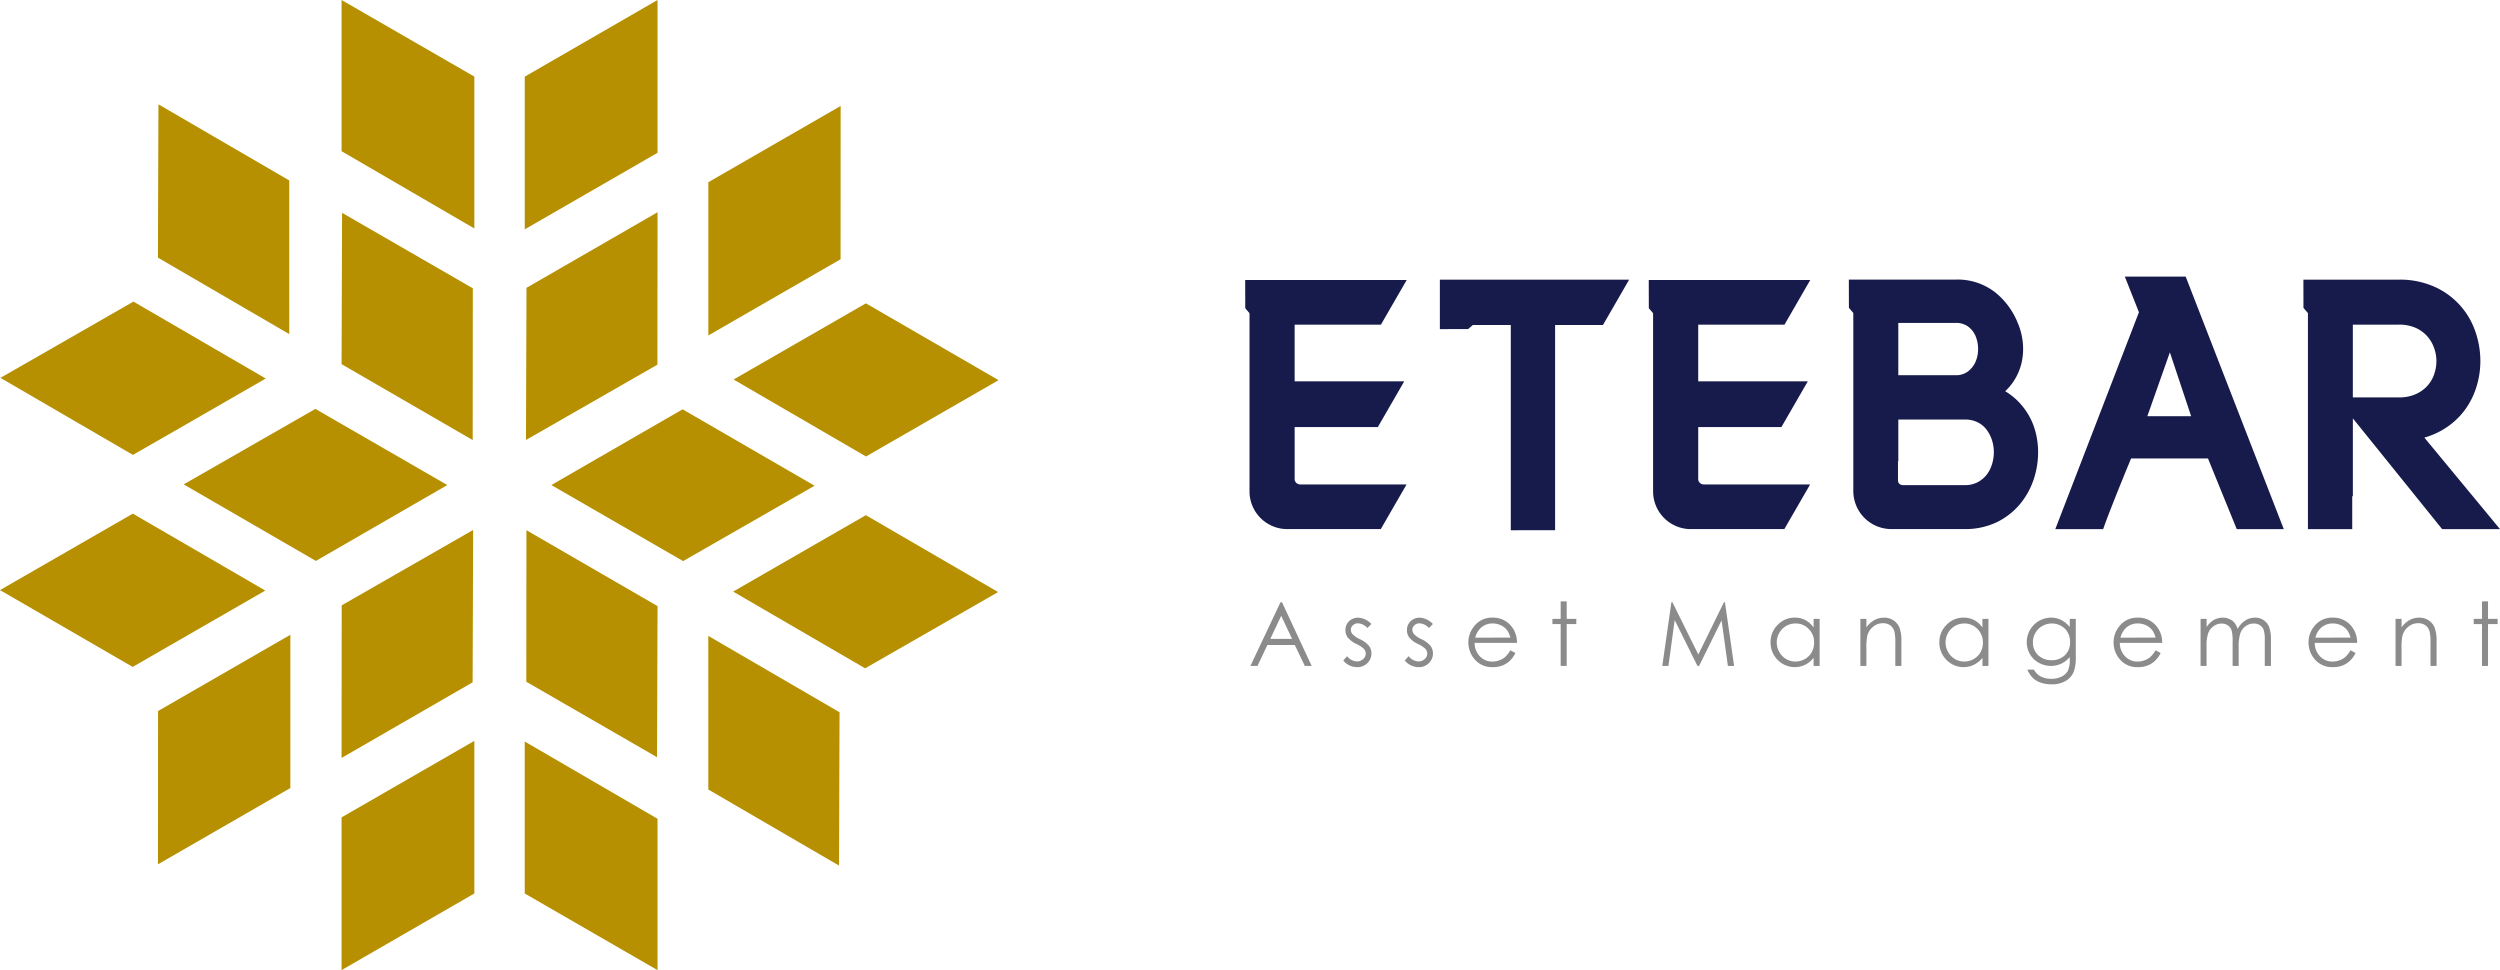 <svg xmlns="http://www.w3.org/2000/svg" width="291" height="112.92" viewBox="0 0 291 112.92"><g transform="translate(-635.184 -1073.213)"><g transform="translate(635.184 1073.213)"><path d="M659.222,1137.047l15.255-8.8.06-17.735-15.3,8.772Z" transform="translate(-619.464 -1048.824)" fill="#b69000"/><path d="M674.5,1096.975l-15.218-8.783-.059,17.613,15.262,8.837Z" transform="translate(-619.464 -1063.417)" fill="#b69000"/><path d="M659.222,1073.213l0,17.6,15.456,8.993,0-17.676Z" transform="translate(-619.464 -1073.213)" fill="#b69000"/><path d="M700.437,1080.67l-15.4,8.874,0,17.838,15.39-8.867Z" transform="translate(-602.586 -1068.336)" fill="#b69000"/><path d="M659.222,1152.035l15.456-8.92,0-17.762-15.456,8.906Z" transform="translate(-619.464 -1039.115)" fill="#b69000"/><path d="M661.585,1089.416l-15.227-8.86-.06,17.845,15.29,8.9Z" transform="translate(-627.916 -1068.411)" fill="#b69000"/><path d="M663.438,1101.99l-15.327,8.787,15.386,8.908,15.3-8.83Z" transform="translate(-626.73 -1054.394)" fill="#b69000"/><path d="M654.763,1109.915l11.331-6.524-15.4-8.952-15.481,8.876,15.421,8.966Z" transform="translate(-635.163 -1059.332)" fill="#b69000"/><path d="M646.3,1144.606l15.414-8.882,0-17.838-15.4,8.875Z" transform="translate(-627.916 -1043.999)" fill="#b69000"/><path d="M654.78,1111.759l-4.137-2.4-15.459,8.9,15.443,8.941,15.435-8.886Z" transform="translate(-635.184 -1049.572)" fill="#b69000"/><path d="M672.113,1125.4l0,17.69,15.456,8.92,0-17.617Z" transform="translate(-611.034 -1039.087)" fill="#b69000"/><path d="M685.035,1135.848l15.215,8.852.06-17.845-15.278-8.889Z" transform="translate(-602.586 -1043.946)" fill="#b69000"/><path d="M686.811,1103.427l15.412,8.959,15.432-8.884-15.443-8.942Z" transform="translate(-601.422 -1059.252)" fill="#b69000"/><path d="M686.779,1118.364l15.363,8.931,15.481-8.876-15.395-8.949Z" transform="translate(-601.443 -1049.503)" fill="#b69000"/><path d="M687.572,1073.213l-15.456,8.92,0,17.775L687.569,1091Z" transform="translate(-611.034 -1073.213)" fill="#b69000"/><path d="M687.5,1105.89l.016-17.741-15.255,8.8-.06,17.709Z" transform="translate(-610.977 -1063.445)" fill="#b69000"/><path d="M687.441,1136.95l.059-17.586-15.262-8.837-.015,17.64Z" transform="translate(-610.962 -1048.811)" fill="#b69000"/><path d="M689.264,1102.018l-15.278,8.817,15.338,8.852,15.3-8.774Z" transform="translate(-609.81 -1054.375)" fill="#b69000"/></g><g transform="translate(780.73 1143.212)"><path d="M726.863,1115.6l3.455,7.41h-.8l-1.166-2.438h-3.19l-1.155,2.438h-.825l3.5-7.41Zm-.093,1.574-1.269,2.681h2.532Z" transform="translate(-723.183 -1115.493)" fill="#8c8b8b"/><path d="M732.991,1117.421l-.455.468a1.626,1.626,0,0,0-1.1-.549.833.833,0,0,0-.589.228.694.694,0,0,0-.245.528.782.782,0,0,0,.2.508,2.822,2.822,0,0,0,.849.58,3.173,3.173,0,0,1,1.07.786,1.431,1.431,0,0,1,.278.862,1.546,1.546,0,0,1-.475,1.143,1.617,1.617,0,0,1-1.186.468,2.075,2.075,0,0,1-.9-.207,1.965,1.965,0,0,1-.714-.569l.443-.5a1.543,1.543,0,0,0,1.146.61,1.035,1.035,0,0,0,.723-.273.837.837,0,0,0,.3-.638.825.825,0,0,0-.2-.539,3.212,3.212,0,0,0-.888-.584,2.858,2.858,0,0,1-1.01-.756,1.432,1.432,0,0,1-.266-.852,1.391,1.391,0,0,1,.425-1.037,1.49,1.49,0,0,1,1.077-.413A2.241,2.241,0,0,1,732.991,1117.421Z" transform="translate(-718.911 -1114.786)" fill="#8c8b8b"/><path d="M737.32,1117.421l-.455.468a1.625,1.625,0,0,0-1.1-.549.833.833,0,0,0-.589.228.694.694,0,0,0-.245.528.782.782,0,0,0,.2.508,2.821,2.821,0,0,0,.849.58,3.172,3.172,0,0,1,1.07.786,1.43,1.43,0,0,1,.278.862,1.547,1.547,0,0,1-.475,1.143,1.618,1.618,0,0,1-1.186.468,2.074,2.074,0,0,1-.9-.207,1.964,1.964,0,0,1-.715-.569l.443-.5a1.543,1.543,0,0,0,1.146.61,1.035,1.035,0,0,0,.723-.273.837.837,0,0,0,.3-.638.818.818,0,0,0-.2-.539,3.169,3.169,0,0,0-.886-.584,2.856,2.856,0,0,1-1.01-.756,1.42,1.42,0,0,1-.266-.852,1.391,1.391,0,0,1,.425-1.037,1.489,1.489,0,0,1,1.077-.413A2.241,2.241,0,0,1,737.32,1117.421Z" transform="translate(-716.08 -1114.786)" fill="#8c8b8b"/><path d="M743.407,1120.482l.594.313a3.217,3.217,0,0,1-.675.926,2.652,2.652,0,0,1-.862.537,3.014,3.014,0,0,1-1.085.184,2.616,2.616,0,0,1-2.1-.878,2.97,2.97,0,0,1-.758-1.988,2.93,2.93,0,0,1,.642-1.857,2.612,2.612,0,0,1,2.172-1.039,2.7,2.7,0,0,1,2.238,1.063,2.963,2.963,0,0,1,.605,1.874h-4.93a2.23,2.23,0,0,0,.61,1.565,1.946,1.946,0,0,0,1.457.61,2.322,2.322,0,0,0,.814-.146,2.1,2.1,0,0,0,.673-.387A3.215,3.215,0,0,0,743.407,1120.482Zm0-1.475a2.363,2.363,0,0,0-.41-.9,1.947,1.947,0,0,0-.714-.544,2.194,2.194,0,0,0-.933-.207,2.007,2.007,0,0,0-1.386.519,2.335,2.335,0,0,0-.64,1.133Z" transform="translate(-713.149 -1114.786)" fill="#8c8b8b"/><path d="M745.4,1115.535h.7v2.036h1.12v.609H746.1v4.871h-.7v-4.871h-.961v-.609h.961Z" transform="translate(-709.283 -1115.535)" fill="#8c8b8b"/><path d="M752.171,1123.009l1.06-7.41h.121l3.012,6.08,2.982-6.08h.119l1.067,7.41h-.726l-.733-5.3-2.62,5.3h-.189l-2.651-5.339-.726,5.339Z" transform="translate(-704.226 -1115.493)" fill="#8c8b8b"/><path d="M765.5,1116.822v5.48h-.7v-.943a2.984,2.984,0,0,1-.994.81,2.775,2.775,0,0,1-3.192-.571,2.823,2.823,0,0,1-.824-2.053,2.775,2.775,0,0,1,.83-2.025,2.711,2.711,0,0,1,2-.842,2.578,2.578,0,0,1,1.221.288,2.755,2.755,0,0,1,.959.862v-1.007Zm-2.818.539a2.129,2.129,0,0,0-1.879,1.1,2.224,2.224,0,0,0,0,2.215,2.156,2.156,0,0,0,.8.822,2.073,2.073,0,0,0,1.074.294,2.211,2.211,0,0,0,1.1-.291,2.035,2.035,0,0,0,.8-.791,2.266,2.266,0,0,0,.28-1.121,2.176,2.176,0,0,0-.627-1.589A2.069,2.069,0,0,0,762.683,1117.361Z" transform="translate(-699.241 -1114.786)" fill="#8c8b8b"/><path d="M766.112,1116.822h.7v.981a2.975,2.975,0,0,1,.938-.844,2.313,2.313,0,0,1,1.118-.279,1.944,1.944,0,0,1,1.09.313,1.87,1.87,0,0,1,.7.842,4.456,4.456,0,0,1,.227,1.646v2.822h-.706v-2.615a6.548,6.548,0,0,0-.078-1.264,1.4,1.4,0,0,0-.47-.819,1.426,1.426,0,0,0-.906-.275,1.745,1.745,0,0,0-1.146.423,1.985,1.985,0,0,0-.668,1.047,7.366,7.366,0,0,0-.1,1.492v2.01h-.7Z" transform="translate(-695.109 -1114.786)" fill="#8c8b8b"/><path d="M777.38,1116.822v5.48h-.695v-.943a2.986,2.986,0,0,1-1,.81,2.775,2.775,0,0,1-3.192-.571,2.83,2.83,0,0,1-.824-2.053,2.782,2.782,0,0,1,.83-2.025,2.713,2.713,0,0,1,2-.842,2.58,2.58,0,0,1,1.222.288,2.77,2.77,0,0,1,.959.862v-1.007Zm-2.818.539a2.134,2.134,0,0,0-1.879,1.1,2.229,2.229,0,0,0,0,2.215,2.14,2.14,0,0,0,.8.822,2.076,2.076,0,0,0,1.073.294,2.2,2.2,0,0,0,1.1-.291,2.035,2.035,0,0,0,.8-.791,2.248,2.248,0,0,0,.28-1.121A2.181,2.181,0,0,0,776.1,1118,2.072,2.072,0,0,0,774.562,1117.361Z" transform="translate(-691.472 -1114.786)" fill="#8c8b8b"/><path d="M782.828,1116.822h.7v4.366a5.162,5.162,0,0,1-.2,1.687,2.2,2.2,0,0,1-.961,1.163,3.158,3.158,0,0,1-1.647.408,3.735,3.735,0,0,1-1.267-.2,2.551,2.551,0,0,1-.915-.534,3.214,3.214,0,0,1-.65-.984h.766a2.034,2.034,0,0,0,.807.807,2.6,2.6,0,0,0,1.226.261,2.534,2.534,0,0,0,1.217-.268,1.672,1.672,0,0,0,.709-.675,3.027,3.027,0,0,0,.212-1.313v-.283a2.685,2.685,0,0,1-.974.774,2.887,2.887,0,0,1-2.641-.106,2.658,2.658,0,0,1-1.027-1.011,2.748,2.748,0,0,1-.364-1.394,2.853,2.853,0,0,1,2.833-2.841,2.633,2.633,0,0,1,1.146.255,3.193,3.193,0,0,1,1.027.839Zm-2.081.539a2.224,2.224,0,0,0-1.113.289,2.105,2.105,0,0,0-.805.8,2.187,2.187,0,0,0-.293,1.1,2,2,0,0,0,.605,1.492,2.15,2.15,0,0,0,1.566.589,2.126,2.126,0,0,0,1.563-.585,2.055,2.055,0,0,0,.592-1.535,2.227,2.227,0,0,0-.271-1.1,1.982,1.982,0,0,0-.771-.769A2.162,2.162,0,0,0,780.747,1117.361Z" transform="translate(-687.452 -1114.786)" fill="#8c8b8b"/><path d="M788.815,1120.482l.594.313a3.219,3.219,0,0,1-.675.926,2.65,2.65,0,0,1-.862.537,3.014,3.014,0,0,1-1.085.184,2.616,2.616,0,0,1-2.1-.878,2.968,2.968,0,0,1-.758-1.988,2.929,2.929,0,0,1,.642-1.857,2.612,2.612,0,0,1,2.172-1.039,2.7,2.7,0,0,1,2.238,1.063,2.964,2.964,0,0,1,.605,1.874h-4.93a2.23,2.23,0,0,0,.61,1.565,1.946,1.946,0,0,0,1.457.61,2.321,2.321,0,0,0,.814-.146,2.1,2.1,0,0,0,.673-.387A3.212,3.212,0,0,0,788.815,1120.482Zm0-1.475a2.361,2.361,0,0,0-.41-.9,1.947,1.947,0,0,0-.714-.544,2.193,2.193,0,0,0-.933-.207,2.007,2.007,0,0,0-1.386.519,2.335,2.335,0,0,0-.64,1.133Z" transform="translate(-683.455 -1114.786)" fill="#8c8b8b"/><path d="M790.054,1116.822h.7v.946a2.755,2.755,0,0,1,.758-.766,2.14,2.14,0,0,1,1.123-.322,1.877,1.877,0,0,1,.758.157,1.611,1.611,0,0,1,.584.415,2.215,2.215,0,0,1,.394.743,2.6,2.6,0,0,1,.88-.979,2.075,2.075,0,0,1,1.135-.336,1.773,1.773,0,0,1,1,.288,1.726,1.726,0,0,1,.647.8,4.28,4.28,0,0,1,.21,1.542v2.992h-.719v-2.992a3.94,3.94,0,0,0-.126-1.211,1.094,1.094,0,0,0-.428-.531,1.275,1.275,0,0,0-.726-.2,1.577,1.577,0,0,0-.936.3,1.743,1.743,0,0,0-.62.806,5.108,5.108,0,0,0-.2,1.682v2.147h-.706V1119.5a4.816,4.816,0,0,0-.122-1.348,1.131,1.131,0,0,0-.432-.569,1.244,1.244,0,0,0-.729-.213,1.576,1.576,0,0,0-.915.294,1.736,1.736,0,0,0-.629.792,4.246,4.246,0,0,0-.205,1.527v2.322h-.7Z" transform="translate(-679.452 -1114.786)" fill="#8c8b8b"/><path d="M802.534,1120.482l.594.313a3.219,3.219,0,0,1-.675.926,2.676,2.676,0,0,1-.863.537,3,3,0,0,1-1.083.184,2.616,2.616,0,0,1-2.1-.878,2.969,2.969,0,0,1-.758-1.988,2.928,2.928,0,0,1,.64-1.857,2.615,2.615,0,0,1,2.173-1.039,2.7,2.7,0,0,1,2.238,1.063,2.963,2.963,0,0,1,.605,1.874h-4.93a2.229,2.229,0,0,0,.61,1.565,1.943,1.943,0,0,0,1.457.61,2.334,2.334,0,0,0,.814-.146,2.119,2.119,0,0,0,.673-.387A3.215,3.215,0,0,0,802.534,1120.482Zm0-1.475a2.338,2.338,0,0,0-.412-.9,1.926,1.926,0,0,0-.713-.544,2.193,2.193,0,0,0-.933-.207,2.007,2.007,0,0,0-1.386.519,2.35,2.35,0,0,0-.642,1.133Z" transform="translate(-674.483 -1114.786)" fill="#8c8b8b"/><path d="M803.776,1116.822h.7v.981a2.986,2.986,0,0,1,.936-.844,2.317,2.317,0,0,1,1.118-.279,1.946,1.946,0,0,1,1.092.313,1.856,1.856,0,0,1,.7.842,4.415,4.415,0,0,1,.228,1.646v2.822h-.706v-2.615a6.551,6.551,0,0,0-.078-1.264,1.4,1.4,0,0,0-.47-.819,1.428,1.428,0,0,0-.908-.275,1.737,1.737,0,0,0-1.145.423,1.985,1.985,0,0,0-.668,1.047,7.242,7.242,0,0,0-.1,1.492v2.01h-.7Z" transform="translate(-670.479 -1114.786)" fill="#8c8b8b"/><path d="M810.24,1115.535h.7v2.036h1.118v.609h-1.118v4.871h-.7v-4.871h-.963v-.609h.963Z" transform="translate(-666.881 -1115.535)" fill="#8c8b8b"/></g><g transform="translate(780.123 1105.406)"><path d="M795.155,1093.067l-.152-.39h-7.084l.332.839,1.313,3.313-9.413,24.411-.321.833H785.4l.144-.407c.2-.566.435-1.183.713-1.887s.552-1.4.839-2.127.572-1.441.872-2.153q.36-.864.681-1.651H797.6l3.194,7.843.155.382h5.473l-.324-.833Zm-4.613,15.862,2.623-7.434,2.476,7.434Z" transform="translate(-685.531 -1092.677)" fill="#161b4b"/><path d="M819.344,1120.929l-7.975-9.649a9.017,9.017,0,0,0,2.258-.982,8.643,8.643,0,0,0,2.367-2.117,9.028,9.028,0,0,0,1.419-2.749,10.13,10.13,0,0,0,.476-3.065,10.509,10.509,0,0,0-.579-3.417,8.794,8.794,0,0,0-4.76-5.225,9.846,9.846,0,0,0-4.151-.832H797.29l0,.615.007,2.448v.223l.146.17.374.44v25.142h5.157V1118.1h.073v-9.059l10.208,12.664.185.228h6.733Zm-16.3-14.328v-8.47H808.4a4.723,4.723,0,0,1,1.93.364,3.982,3.982,0,0,1,1.353.963,4.151,4.151,0,0,1,.814,1.368,4.608,4.608,0,0,1,.275,1.542,4.719,4.719,0,0,1-.275,1.581,3.905,3.905,0,0,1-.809,1.341,4.079,4.079,0,0,1-1.358.948,4.723,4.723,0,0,1-1.93.364Z" transform="translate(-674.113 -1092.536)" fill="#161b4b"/><path d="M786.261,1108.721a7.92,7.92,0,0,0-1.455-1.852,7.709,7.709,0,0,0-1.308-.989,6.313,6.313,0,0,0,1.035-1.239,6.639,6.639,0,0,0,.9-2.19,7.353,7.353,0,0,0,.108-2.3,7.779,7.779,0,0,0-.592-2.243,8.693,8.693,0,0,0-2.608-3.53,7.089,7.089,0,0,0-4.611-1.49H765.3l0,.615.007,2.448v.223l.146.17.367.432V1117.5a4.431,4.431,0,0,0,4.426,4.428h8.491a8.536,8.536,0,0,0,3.731-.776,8.189,8.189,0,0,0,2.693-2.062,8.819,8.819,0,0,0,1.631-2.881,10.06,10.06,0,0,0,.539-3.237,9.559,9.559,0,0,0-.25-2.145A7.9,7.9,0,0,0,786.261,1108.721Zm-4.947,6.913a3.227,3.227,0,0,1-1.048.85,3.085,3.085,0,0,1-1.449.328h-7.254a.543.543,0,0,1-.544-.544v-2.246h.04v-4.844h7.759a3.248,3.248,0,0,1,1.459.313,2.9,2.9,0,0,1,1.034.839,4.141,4.141,0,0,1,.643,1.227,4.589,4.589,0,0,1,.223,1.419,4.744,4.744,0,0,1-.225,1.442A3.793,3.793,0,0,1,781.314,1115.635Zm-1.283-13.144a2.821,2.821,0,0,1-.9,1.113,2.27,2.27,0,0,1-1.406.415h-6.669v-6.087h6.669a2.335,2.335,0,0,1,1.444.415,2.668,2.668,0,0,1,.875,1.1,3.856,3.856,0,0,1,.3,1.526A3.654,3.654,0,0,1,780.03,1102.491Z" transform="translate(-695.033 -1092.536)" fill="#161b4b"/><path d="M738.262,1098.115h.354l.177-.306,2.294-3.973.531-.92h-18.8l0,.615.007,2.448,0,.223.144.17.352.415v20.739a4.392,4.392,0,0,0,4.386,4.388H738.6l.177-.306,2.294-3.974.531-.918H729.219a.659.659,0,0,1-.645-.544v-6.138h9.684l.177-.306,2.364-4.092.529-.92H728.573v-6.6Z" transform="translate(-722.816 -1092.52)" fill="#161b4b"/><path d="M766.664,1098.115h.354l.177-.306,2.292-3.973.531-.92h-18.8l0,.615.007,2.448v.223l.145.17.352.415v20.739a4.392,4.392,0,0,0,4.386,4.388H767l.177-.306,2.294-3.974.531-.918H757.619a.659.659,0,0,1-.643-.544v-6.138h9.684l.177-.306,2.362-4.092.531-.92H756.975v-6.6Z" transform="translate(-704.242 -1092.52)" fill="#161b4b"/><path d="M754.856,1092.893H736.517v5.758l.614,0,2.448-.007h.225l.17-.146.384-.326h4.414v23.89l.614,0,3.933-.008.612,0v-23.878H755.5l.177-.306,2.339-4.052.531-.92h-3.692Z" transform="translate(-713.856 -1092.536)" fill="#161b4b"/></g></g></svg>